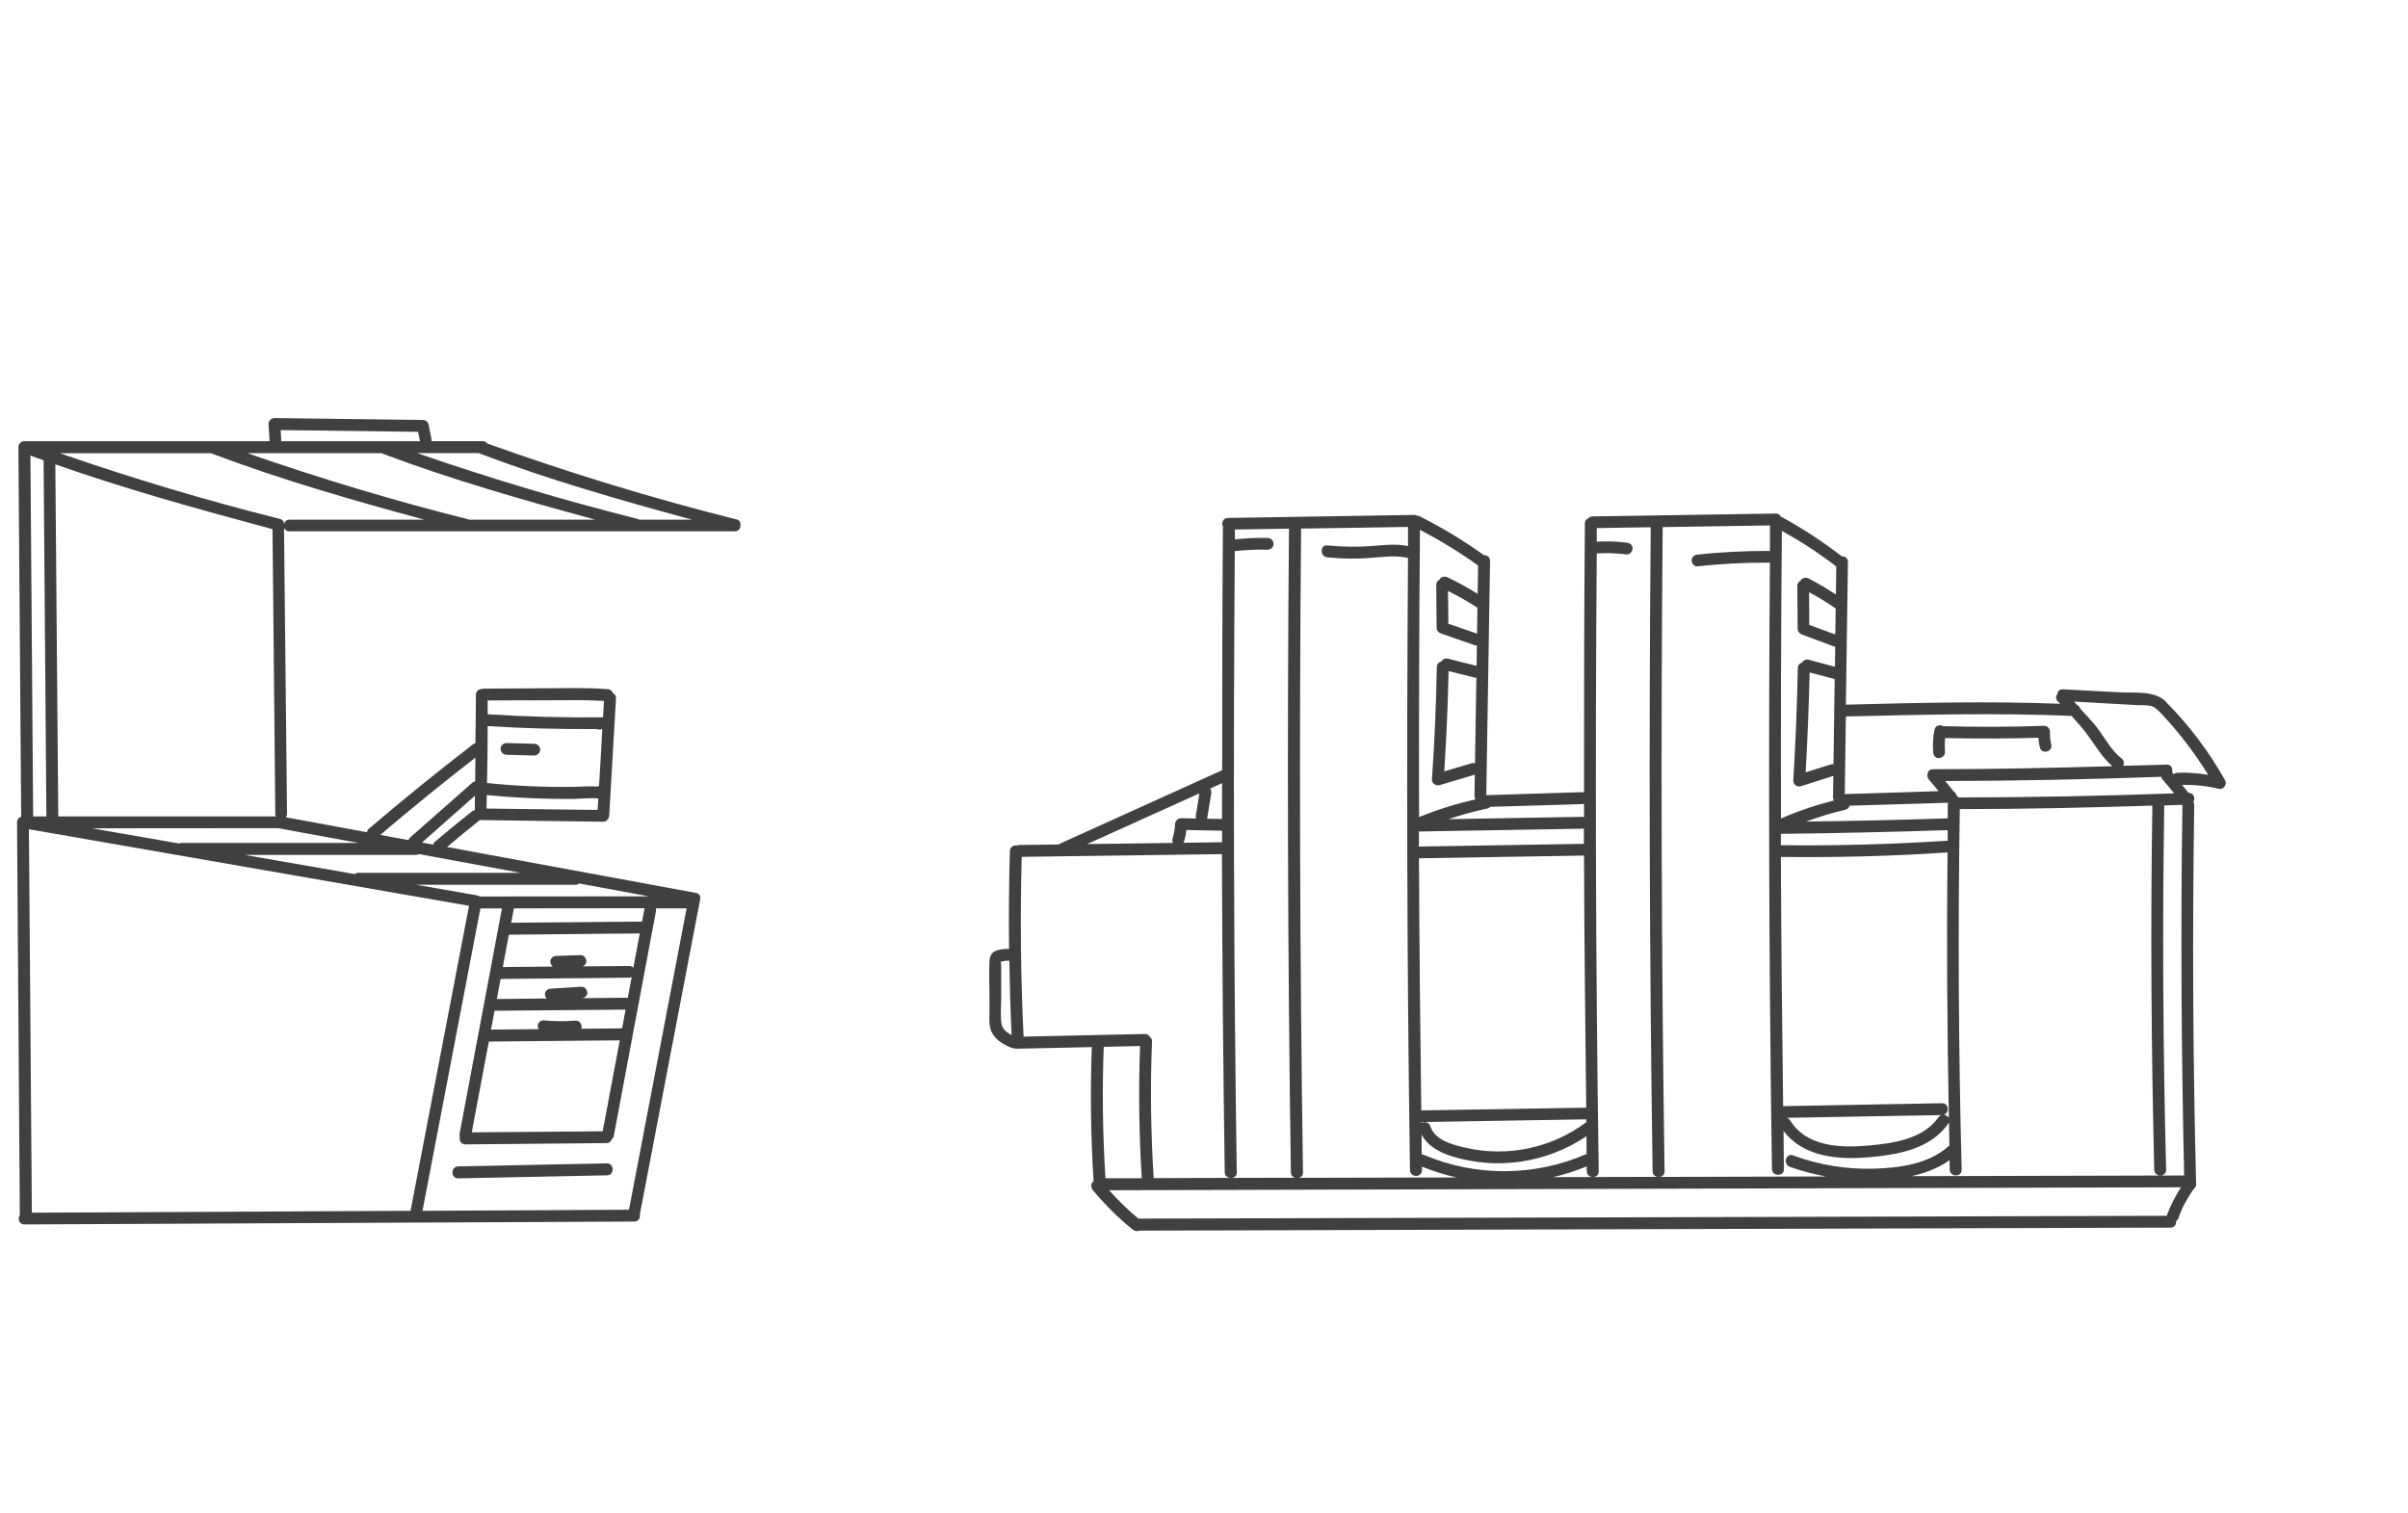 <?xml version="1.0" encoding="UTF-8"?>
<svg id="Calque_1" data-name="Calque 1" xmlns="http://www.w3.org/2000/svg" viewBox="0 0 318.2 200">
  <defs>
    <style>
      .cls-1 {
        fill: none;
      }

      .cls-1, .cls-2 {
        stroke-width: 0px;
      }

      .cls-2 {
        fill: #404040;
      }
    </style>
  </defs>
  <g>
    <path class="cls-2" d="M256.21,100.18c.4,0,.82-.33.8-.75-.04-.65-.04-1.27.03-1.89,4.11.1,8.22.08,12.32-.04.03.43.09.85.2,1.29.25.98,1.75.55,1.5-.42-.14-.54-.2-1.09-.17-1.65,0-.43-.34-.79-.78-.8-4.44.17-8.93.17-13.4.05-.05-.03-.07-.09-.13-.1-.38-.08-.87.12-.95.55h0c-.2,1-.25,2-.17,3,0,.4.33.8.75.77Z"/>
    <path class="cls-2" d="M286.18,92.7c-1.52-1.45-4-1.1-5.98-1.2l-7.6-.4c-.44-.03-.68.26-.73.59-.2.28-.26.67.05,1.01v-.03c.11.11.21.23.32.34-9.46-.36-18.88-.13-28.32.12l.27-18.86c.01-.52-.4-.76-.8-.74-2.49-1.92-5.12-3.65-7.87-5.16-.07-.03-.13-.04-.19-.06-.1-.25-.33-.45-.68-.44l-24.2.38c-.24,0-.42.09-.54.23-.27.1-.48.33-.48.69-.1,11.86-.12,23.71-.11,35.56-.07-.02-.14-.04-.22-.04l-12.7.4.5-30.97c0-.51-.41-.76-.81-.75-2.7-1.94-5.55-3.66-8.52-5.15-.13-.06-.25-.08-.36-.08-.1-.05-.22-.09-.36-.09l-24.6.4c-.67,0-.88.7-.65,1.16-.09,10.73-.1,21.46-.1,32.18l-21.38,9.68c-.08.03-.13.08-.18.13l-5.22.07c-.13,0-.24.03-.34.07-.43-.07-.92.17-.93.73-.13,4.31-.16,8.62-.11,12.93-.58-.01-1.19.04-1.74.25-.62.25-.82.77-.85,1.43-.08,1.55,0,3.15,0,4.7v2.25c-.03.67-.05,1.35.15,2,.43,1.32,1.6,1.97,2.8,2.47.08.03.17.03.25.02.1.05.21.08.35.08l9.97-.22c-.21,5.89-.14,11.8.24,17.69-.02.03-.03.06-.05.09-.01,0-.03.01-.04.02-.33.33-.25.8,0,1.13,1.58,1.88,3.32,3.62,5.25,5.18.25.2.58.28.87.15l136.28-.4c.54,0,.78-.45.74-.86.12-.1.23-.2.29-.36.09-.24.18-.49.27-.73.18-.48.4-.93.65-1.37.35-.63.71-1.23,1.12-1.8.18-.12.31-.32.31-.6-.43-16.7-.5-33.42-.25-50.12,0-.14-.04-.25-.09-.36,0-.03,0-.06,0-.1.24-.47.03-1.17-.65-1.15,0,0,0,0,0,0-.28-.36-.58-.71-.87-1.06,1.62-.03,3.21.12,4.8.51.65.18,1.22-.55.87-1.15-2.13-3.8-4.77-7.29-7.85-10.38ZM273.75,94.62c.74.81,1.46,1.64,2.11,2.51,1.05,1.41,1.93,2.99,3.27,4.13-7.9.23-15.81.4-23.71.4,0,0,0,0,0,0,0,0,0,0,0,0-.23,0-.39.09-.52.21,0,0-.03,0-.03.01,0,0,0,.01,0,.02-.1.12-.15.26-.17.42-.02.09-.02.16,0,.25.02.15.07.3.17.42,0,0,0,.01,0,.02h0c.45.5.87,1.03,1.3,1.55l-12.4.39.15-10.26c9.94-.24,19.89-.49,29.83-.08ZM284.66,154.6c.05,1,1.6,1,1.58,0-.42-16.04-.5-32.09-.25-48.16.8-.03,1.6-.04,2.4-.07h0c-.24,16.32-.14,32.66.23,48.98l-36.04.09c1.8-.39,3.53-1.05,5.04-2.11.01.42,0,.84.02,1.26.05,1,1.6,1,1.58,0-.42-15.88-.49-31.75-.25-47.66,8.48,0,16.97-.19,25.45-.46-.25,16.04-.15,32.07.25,48.11ZM152.45,155.71c-.38-6.02-.46-12.06-.22-18.08,0-.27-.11-.47-.28-.59-.11-.22-.32-.39-.65-.39l-16.04.35c-.39-7.9-.46-15.83-.25-23.76l26.46-.36c.04,14.02.16,28.04.37,42.06.01.45.33.68.68.73l-10.09.03ZM156.46,111.2h0c.17-.5.25-1,.31-1.51l4.72.1c0,.51,0,1.01,0,1.52l-5.12.07c.03-.06.08-.11.1-.18ZM163.43,154.95c-.41-27.38-.47-54.76-.26-82.12,1.45-.14,2.89-.23,4.34-.18.4,0,.8-.35.78-.75,0-.45-.33-.8-.75-.8-1.49-.04-2.92.03-4.36.18,0-.43,0-.86,0-1.3l7.15-.11c-.25,28.36-.17,56.72.25,85.07,0,.39.25.62.54.71l-8.33.02c.34-.05.65-.28.64-.73ZM171.91,69.86l14.15-.22c0,.84,0,1.68,0,2.52-1.56-.31-3.15-.14-4.74,0-1.98.15-3.95.12-5.92-.08-1-.1-1,1.48,0,1.58,1.9.18,3.8.23,5.7.07,1.65-.12,3.33-.39,4.96.02-.2,26.97-.14,53.94.26,80.91.03,1,1.6,1,1.58,0,0-.16,0-.32,0-.48,1.5.61,3.03,1.09,4.59,1.43l-20.81.05c.28-.09.51-.32.5-.71-.42-28.37-.5-56.73-.25-85.1ZM209.32,113.07c.03,11.11.16,22.21.29,33.32l-21.8.36c-.14-11.11-.26-22.21-.3-33.32l21.8-.36ZM187.83,148.29l21.8-.36c0,.12,0,.25,0,.37-4.55,3.41-10.37,4.66-15.92,3.39-1.7-.37-4.13-1-4.7-2.85-.18-.57-.78-.65-1.18-.42,0-.05,0-.09,0-.14ZM187.84,149.91c.78,1.53,2.35,2.37,3.97,2.89,6.06,1.89,12.6.88,17.83-2.64.01.78,0,1.57.02,2.35-6.85,2.99-14.62,3.04-21.5.12-.1-.04-.2-.06-.29-.06-.01-.88-.01-1.77-.02-2.65ZM209.31,111.52l-21.81.36c0-.66,0-1.33,0-1.99l21.6-.37c.08,0,.14-.02.2-.04,0,.68,0,1.37,0,2.05ZM209.68,154.15c0,.22,0,.43,0,.65.03,1,1.6,1,1.58,0-.41-27.23-.47-54.43-.26-81.66,1.31-.07,2.63-.04,3.94.13.43.05.8-.4.8-.8-.03-.45-.35-.73-.78-.75-1.31-.17-2.64-.21-3.96-.13,0-.6,0-1.2,0-1.8l7.13-.11c-.25,28.36-.17,56.74.25,85.12.01.45.34.69.7.73l-13.85.04c1.51-.35,3-.83,4.45-1.42ZM219.71,69.66l14.18-.22c-.01,1.14,0,2.27-.01,3.41-.07-.02-.13-.04-.21-.04-3.12,0-6.25.15-9.35.48-.43.05-.78.33-.78.77,0,.4.35.83.78.78h0c3.1-.33,6.25-.5,9.35-.48.08,0,.14-.02.21-.04-.2,26.74-.13,53.48.27,80.19.03,1,1.6,1,1.58,0-.03-1.68-.02-3.37-.05-5.05,2.62,3.48,7.32,3.85,11.42,3.47,3.83-.35,8.05-1.1,10.4-4.5.03-.04.03-.08.05-.12.02,1.04.02,2.08.05,3.12-.04.03-.09.04-.13.07-2.6,2.32-6.42,2.85-9.78,2.95-3.66.11-7.31-.48-10.75-1.75-.95-.35-1.38,1.15-.43,1.5,1.55.57,3.15.97,4.77,1.28l-21.98.06c.35-.04.67-.28.66-.73-.42-28.39-.5-56.78-.25-85.14ZM239.12,88.86l3.32.89-.16,11.26c-.11-.02-.23-.02-.36.02l-3.32,1.04c.25-4.38.43-8.79.53-13.21ZM239.08,82.59l-.02-4.32c1.2.65,2.4,1.36,3.51,2.15l-.05,3.43-3.44-1.26ZM243.88,107c.32-.07.47-.28.52-.52l13.02-.39v.02c-.01.08-.04.15-.04.25v.03c0,.59,0,1.17,0,1.76-6.23.21-12.49.35-18.74.43,1.72-.62,3.46-1.17,5.25-1.57ZM257.36,111.11c-7.32.47-14.69.68-22.03.59,0-.5,0-1,0-1.5,7.33-.08,14.68-.25,22.04-.49,0,.47,0,.93,0,1.4ZM256.63,145.8l-21,.39c-.14-10.98-.26-21.96-.3-32.94,7.34.09,14.68-.1,22.02-.59-.12,11.69-.05,23.39.18,35.08-.14-.23-.41-.39-.7-.4.79-.2.74-1.54-.19-1.54ZM256.55,147.38c-.15.05-.3.14-.41.3-2,2.83-5.85,3.4-9.05,3.7-3.75.35-8.35.25-10.55-3.33-.1-.17-.24-.26-.39-.32l20.4-.36ZM242.51,74.78s.09.05.14.08l-.05,3.71c-1.17-.77-2.37-1.48-3.61-2.12-.35-.18-.85-.1-1.05.27,0,.01,0,.03,0,.04-.25.1-.45.33-.44.68l.05,5.67c0,.38.25.62.57.75l4.15,1.55c.08.03.16.03.24.02l-.04,2.69-3.5-.94c-.33-.08-.67.1-.85.39-.29.08-.54.32-.55.71-.1,4.97-.3,9.93-.6,14.88-.03.5.52.9,1,.75l4.29-1.37-.04,2.82c0,.18.06.32.14.43-2.39.6-4.73,1.38-7.02,2.39-.02-12.67,0-25.35.12-38.02,2.46,1.36,4.82,2.89,7.05,4.6ZM209.32,106.23c0,.59,0,1.18,0,1.76-.07-.02-.13-.04-.21-.04l-17.72.31c1.7-.56,3.42-1.05,5.17-1.41.17-.03.28-.12.37-.22l12.18-.36c.08,0,.15-.03.21-.05ZM191.42,88.69l3.67.91-.18,11.27c-.12-.03-.26-.05-.42,0l-3.64,1.07c.28-4.4.48-8.81.57-13.25ZM191.38,82.42c0-1.45,0-2.89-.04-4.33,1.32.66,2.6,1.39,3.84,2.2.02.01.03.01.05.02l-.05,3.43-3.8-1.31ZM195.32,74.76l-.06,3.73c-1.28-.81-2.61-1.55-3.95-2.18-.38-.18-.87-.12-1.08.27,0,.01,0,.03,0,.04-.26.1-.45.33-.44.68l.05,5.67c0,.35.25.65.57.75l4.45,1.55c.1.03.2.03.3.02l-.04,2.71-3.83-.96c-.33-.08-.66.1-.84.39-.31.08-.57.31-.58.71-.1,4.97-.3,9.93-.65,14.88-.03.5.52.87,1,.75l4.67-1.39-.05,2.84c0,.18.06.31.14.42-2.54.59-5.05,1.35-7.46,2.35-.02-12.66,0-25.31.12-37.97,2.67,1.4,5.25,2.97,7.68,4.72,0,0,.01,0,.01,0ZM161.49,108.24l-1.98-.04.54-3.32c.05-.2.02-.42-.08-.6-.01-.03-.05-.03-.07-.06l1.59-.72c0,1.58-.02,3.16-.01,4.74ZM158.49,104.86l-.48,2.99c-.03.11.02.21.04.32l-1.99-.04c-.43,0-.75.38-.78.77-.03.65-.15,1.28-.33,1.9-.07.24-.04.44.06.6l-11.35.15,14.82-6.69ZM132.33,135.18c-.15-1.02-.03-2.12-.03-3.17v-4.25c0-.2-.08-.68,0-.83-.15.3.4.05.55.05.18-.03.36-.01.53,0,.05,3.27.14,6.55.3,9.81-.68-.34-1.25-.79-1.36-1.61ZM150.65,138.24c-.21,5.82-.14,11.65.23,17.47h-4.8c-.37-5.77-.44-11.58-.23-17.36l4.8-.11ZM286.33,160.6s0,.05,0,.08l-135.91.37c-1.38-1.15-2.66-2.41-3.86-3.75l141.64-.39c-.74,1.17-1.39,2.4-1.86,3.7ZM258.79,105.38c-.09-.13-.21-.25-.3-.37-.05-.17-.16-.31-.32-.4-.36-.47-.75-.93-1.13-1.39,9.52-.02,19.05-.22,28.57-.56.04.12.05.26.15.36h0c.53.59,1.03,1.21,1.54,1.83-9.5.35-19,.53-28.5.54ZM287.02,102.07c.14-.47-.09-1.05-.71-1.02-1.91.07-3.83.1-5.74.16.13-.28.12-.67-.13-.89-1.45-1.12-2.3-2.8-3.4-4.25-.68-.85-1.44-1.63-2.17-2.44-.06-.22-.21-.4-.44-.5-.12-.13-.24-.28-.36-.41l5.12.29,3.28.18c.52,0,1.05,0,1.58.07.68.1,1.08.58,1.55,1.05,2.34,2.48,4.41,5.2,6.2,8.09-1.35-.21-2.71-.34-4.08-.27-.2,0-.35.09-.47.19-.08-.09-.15-.19-.23-.28Z"/>
    <path class="cls-2" d="M80.21,153.75l-19.67.4c-1,.03-1,1.6,0,1.58l19.67-.4c1,0,1-1.58,0-1.58Z"/>
    <path class="cls-2" d="M97.33,68.65c-11.14-2.8-22.14-6.16-32.95-10.04-.12-.18-.32-.31-.6-.31h-6.78c.03-.1.03-.22,0-.35l-.38-1.88c-.08-.35-.43-.57-.75-.57l-19.6-.25c-.4,0-.8.37-.78.8l.13,2.2s.01.04.02.06H3.27c-.25-.02-.45.06-.59.22,0,0,0,0,0,0-.02.02-.04.05-.06.07-.11.12-.19.28-.19.49l.37,48.85c-.1.03-.18.07-.25.13-.03.02-.05.04-.08.06,0,0-.01.02-.02.03-.12.12-.2.29-.2.51l.37,51.91c-.31.45-.12,1.24.6,1.24l80.6-.38c.58,0,.81-.53.72-.98,0-.03.02-.04.03-.07l7.93-41.43s0-.04,0-.06c.11-.38-.03-.8-.52-.89l-32.91-6.07c1.44-1.22,2.89-2.41,4.37-3.59.02,0,.04.03.06.03l16.22.22c.43,0,.75-.38.78-.8l.9-15.52c.02-.34-.16-.56-.4-.67-.09-.28-.33-.51-.7-.53-2.72-.22-5.45-.12-8.18-.12l-8.18.05c-.1,0-.18.03-.26.05-.39,0-.79.24-.79.75v-.03c0,2.15-.05,4.29-.07,6.44-.1.02-.2.06-.3.14h0c-4.69,3.61-9.28,7.33-13.78,11.17-.16.14-.23.3-.24.46l-10.72-1.98c.09-.12.15-.26.15-.44l-.4-37.83c.1.27.33.48.7.48h58.88c.51,0,.76-.42.74-.82.03-.33-.12-.67-.54-.78ZM84.47,68.68c-.06-.04-.12-.08-.21-.1-9.84-2.47-19.55-5.38-29.14-8.7h8.16s.05.03.08.05c9.19,3.48,18.62,6.18,28.1,8.75h-6.99ZM61.99,68.68s-.03-.02-.05-.03c-9.88-2.48-19.64-5.42-29.26-8.76h17.7c9.25,3.49,18.75,6.2,28.29,8.79h-16.67ZM37.1,56.84l18.15.23.25,1.24h-5.08s-.04,0-.06,0h-13.19s.01-.03,0-.06h0l-.08-1.41ZM68.85,115.35h-21.49c-.19,0-.34.07-.46.17l-14.6-2.54h22.71c.15,0,.27-.04.37-.1l13.47,2.48ZM85.74,118.46l-22.36.02c-.09-.07-.2-.13-.34-.15l-8.04-1.4h21.07c.19,0,.34-.07.46-.17l9.22,1.7ZM79.64,149.51l-17.3.14,2.26-12,17.3-.16-2.26,12.02ZM65.37,133.58l17.3-.15-.47,2.48-5.39.05c.03-.09.05-.18.05-.28,0-.4-.35-.83-.78-.8-1.42.12-2.85.1-4.25-.03-.4-.05-.8.38-.78.75,0,.18.09.29.16.41l-6.33.06.47-2.49ZM82.95,131.91c-.08-.03-.16-.05-.26-.05l-5.77.06c.37-.06.69-.32.69-.71-.03-.43-.35-.83-.8-.8l-4.02.25c-.4,0-.8.33-.78.75,0,.2.09.4.22.55l-6.58.07.5-2.65,16.98-.17c.13,0,.24-.03.34-.07l-.52,2.78ZM83.7,127.9c-.12-.15-.31-.25-.57-.24l-6.12.05c.28-.12.49-.38.47-.68,0-.42-.35-.82-.78-.8l-3.2.1c-.4,0-.8.35-.78.77,0,.26.14.49.35.64l-6.63.06.8-4.27s0,0,0,0l17.3-.17-.85,4.54ZM84.84,121.82s-.07-.02-.11-.02l-17.18.15.36-1.9,17.27-.02-.34,1.79ZM4.38,107.9l-.36-47.69c.58.22,1.17.41,1.75.62,0,.02-.01.03-.01.05l.37,47.02h-1.75ZM3.82,109.59l58.16,10.12-7.72,40.26s0,.03,0,.05l-50.05.25-.39-50.68ZM24.03,111.4c-.13,0-.24.03-.34.08l-11.54-2.01,24.61-.02,10.61,1.95h-23.33ZM36.01,69.93l.37,37.67c0,.11.03.21.06.3H7.7l-.39-46.53c9.42,3.31,19.05,5.97,28.7,8.56ZM83.1,159.88l-27.27.14,7.65-39.96h2.85s-5.6,29.78-5.6,29.78c-.03.16-.01.29.03.42-.1.45.14.98.72.98l18.65-.17c.39,0,.62-.24.71-.52.13-.09.23-.22.27-.43l5.57-29.7c.03-.14.02-.26-.01-.37h4.06s-7.62,39.85-7.62,39.85ZM57.38,111.33c-.08.07-.09.19-.12.3l-1.5-.28,7-6.19c-.01.64,0,1.28-.02,1.92-.12.04-.25.06-.36.14-1.68,1.33-3.35,2.7-5,4.1ZM64.33,105.05s.06.03.1.03c3.8.37,7.61.54,11.42.5,1.05-.02,2.15-.15,3.21-.06-.03.51-.05,1.01-.09,1.52l-14.68-.18c.02-.6.02-1.21.04-1.81ZM78.95,96.37c.15.07.32.09.53,0h.11c-.13,2.5-.28,5-.43,7.49-.07.01-.14.05-.21.09-1.01-.08-2.08.02-3.1.04-3.81.06-7.63-.11-11.42-.5-.03,0-.04,0-.07,0,.05-2.51.08-5.02.08-7.53,4.84.31,9.67.42,14.51.39ZM79.81,92.64c-.04.73-.09,1.45-.13,2.18-.01,0-.02-.01-.03-.02-5.07.05-10.14-.08-15.21-.4,0-.61,0-1.22,0-1.83l7.68-.02c2.58,0,5.12-.07,7.68.08ZM62.82,100.12c-.01,1.05-.02,2.1-.03,3.15-.14.02-.27.07-.4.19l-8.2,7.23c-.12.11-.18.22-.21.34l-3.73-.69c4.12-3.5,8.3-6.91,12.58-10.22ZM37.54,69.25s0,0,0-.01c0-.02-.01-.04-.01-.07-.01-.07-.02-.14-.05-.19-.08-.18-.24-.34-.49-.4-9.82-2.46-19.52-5.37-29.08-8.68h20s.03.02.06.03c9.19,3.48,18.62,6.18,28.1,8.75h-17.8c-.41,0-.64.26-.72.57Z"/>
    <path class="cls-2" d="M66.93,99.75l3.67.1c.4,0,.8-.37.78-.8,0-.42-.35-.75-.78-.75l-3.67-.1c-.4,0-.8.35-.78.75,0,.45.35.8.78.8Z"/>
  </g>
  <path class="cls-1" d="M-3544.22,38.23v-9.1h10.25M456.43,807.6v9.12h-10.27"/>
</svg>